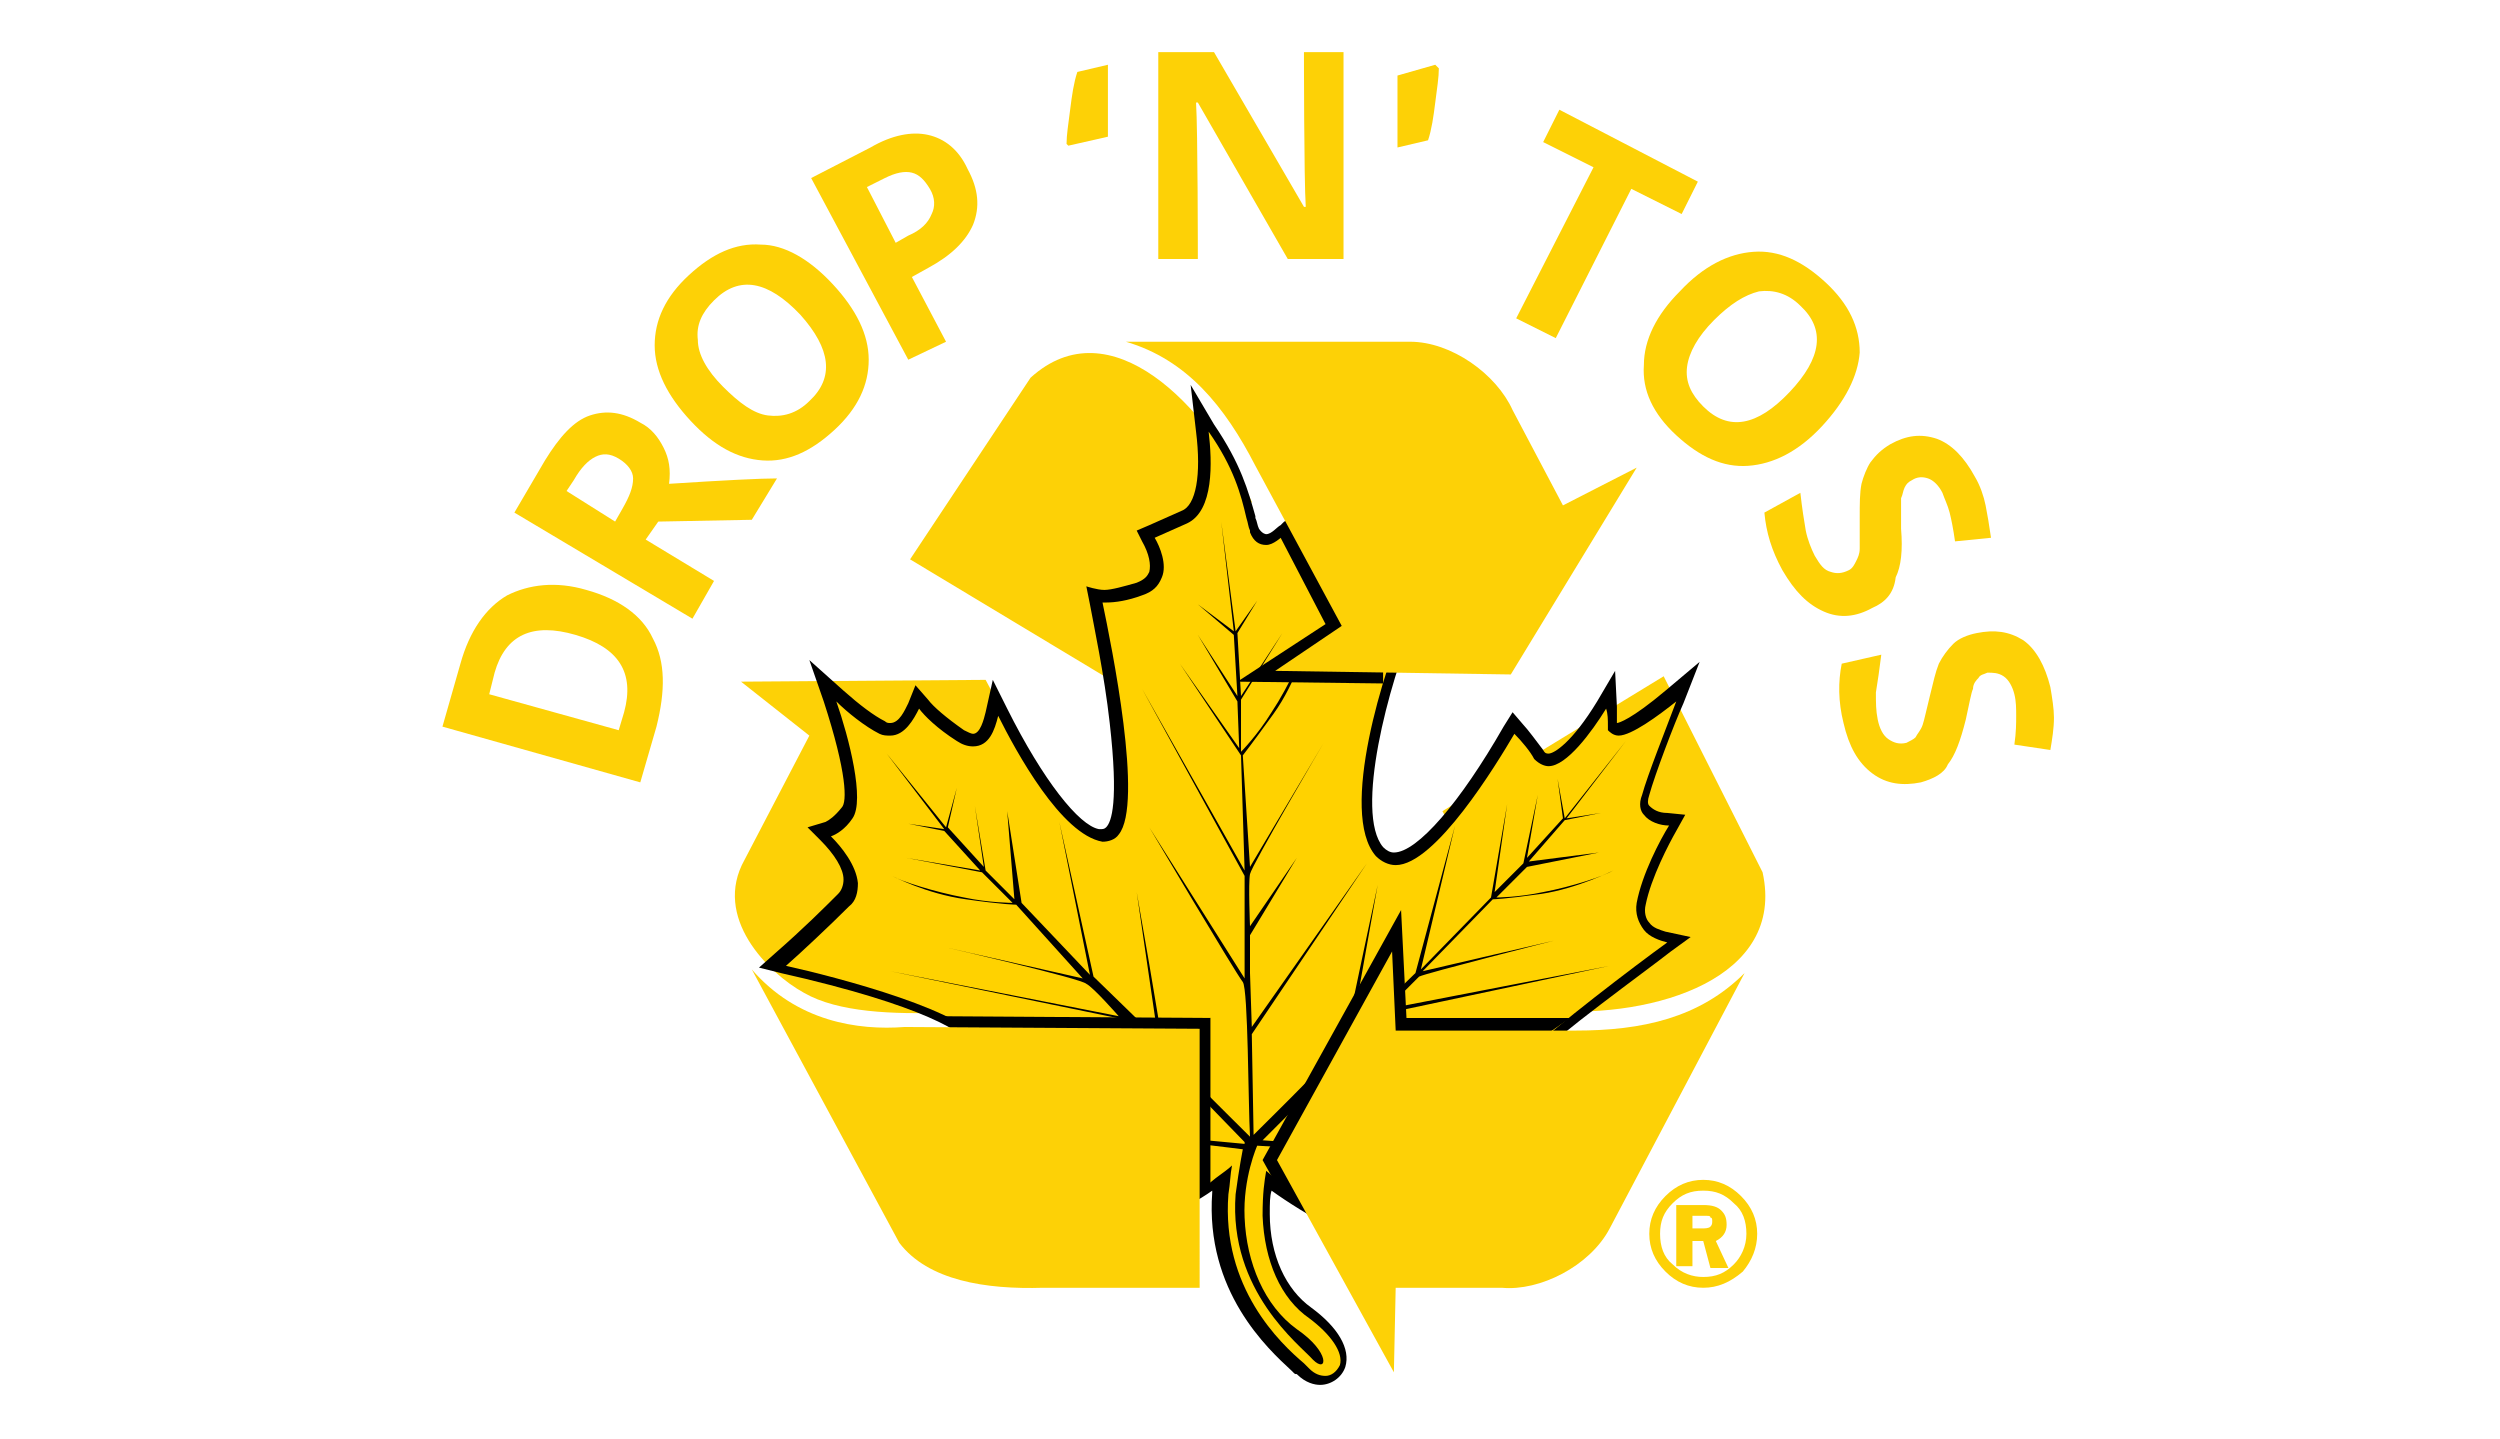 <?xml version="1.0" encoding="utf-8"?>
<!-- Generator: Adobe Illustrator 16.0.4, SVG Export Plug-In . SVG Version: 6.00 Build 0)  -->
<!DOCTYPE svg PUBLIC "-//W3C//DTD SVG 1.1//EN" "http://www.w3.org/Graphics/SVG/1.1/DTD/svg11.dtd">
<svg version="1.1" xmlns="http://www.w3.org/2000/svg" xmlns:xlink="http://www.w3.org/1999/xlink" x="0px" y="0px" width="139px"
	 height="80px" viewBox="0 0 139 80" style="enable-background:new 0 0 139 80;" xml:space="preserve">
<style type="text/css">
<![CDATA[
	.st0{fill:#FDD106;}
	.st1{fill:#FFD200;}
	.st2{fill-rule:evenodd;clip-rule:evenodd;fill:#FDD106;}
]]>
</style>
<g id="guides">
</g>
<g id="logo">
	<g>
		<g>
			<g>
				<g>
					<path class="st0" d="M32.6,32.8c1.8,0.5,3.1,1.4,3.7,2.7c0.7,1.3,0.7,2.9,0.2,4.9l-0.9,3.1l-11-3.1l1-3.5
						c0.5-1.8,1.4-3.1,2.6-3.8C29.4,32.5,30.9,32.3,32.6,32.8z M32,35.3c-2.4-0.7-3.9,0-4.5,2.1l-0.3,1.2l7.2,2l0.3-1
						C35.3,37.4,34.4,36,32,35.3z"/>
					<path class="st0" d="M35.9,30l3.8,2.3l-1.2,2.1l-9.9-5.9l1.7-2.9c0.8-1.3,1.6-2.2,2.5-2.5c0.9-0.3,1.8-0.2,2.8,0.4
						c0.6,0.3,1,0.8,1.3,1.4c0.3,0.6,0.4,1.2,0.3,2c3.1-0.2,5.1-0.3,6-0.3l-1.4,2.3l-5.2,0.1L35.9,30z M34.2,29l0.4-0.7
						c0.4-0.7,0.6-1.2,0.6-1.7c0-0.4-0.3-0.8-0.8-1.1c-0.5-0.3-0.9-0.3-1.3-0.1c-0.4,0.2-0.8,0.6-1.2,1.3l-0.4,0.6L34.2,29z"/>
					<path class="st0" d="M46.3,15.8c1.3,1.4,2,2.8,2,4.2c0,1.4-0.6,2.7-1.9,3.9c-1.3,1.2-2.6,1.8-4,1.7c-1.4-0.1-2.7-0.8-4-2.2
						c-1.3-1.4-2-2.8-2-4.2c0-1.4,0.6-2.7,1.9-3.9c1.3-1.2,2.6-1.8,4-1.7C43.6,13.6,45,14.4,46.3,15.8z M40.2,21.5
						c0.9,0.9,1.7,1.5,2.5,1.6c0.8,0.1,1.6-0.1,2.3-0.8c1.4-1.3,1.2-2.9-0.5-4.8c-1.8-1.9-3.4-2.2-4.8-0.8c-0.7,0.7-1,1.4-0.9,2.2
						C38.8,19.7,39.3,20.6,40.2,21.5z"/>
					<path class="st0" d="M53.8,9.4c0.6,1.1,0.7,2.1,0.3,3.1c-0.4,0.9-1.2,1.7-2.5,2.4l-0.9,0.5l1.9,3.6L50.5,20L45.1,9.9l3.3-1.7
						c1.2-0.7,2.3-0.9,3.2-0.7C52.5,7.7,53.3,8.3,53.8,9.4z M49.8,13.5l0.7-0.4c0.7-0.3,1.1-0.7,1.3-1.2c0.2-0.4,0.2-0.9-0.1-1.4
						c-0.3-0.5-0.6-0.8-1-0.9c-0.4-0.1-0.9,0-1.5,0.3l-1,0.5L49.8,13.5z"/>
				</g>
				<g>
					<path class="st0" d="M59.4,8.1l-0.1-0.1c0-0.5,0.1-1.1,0.2-1.9c0.1-0.8,0.2-1.5,0.4-2.1l1.7-0.4c0,1.4,0,2.8,0,4L59.4,8.1z"/>
					<path class="st0" d="M79.8,3.6L80,3.8c0,0.5-0.1,1.1-0.2,1.9c-0.1,0.8-0.2,1.5-0.4,2.1l-1.7,0.4c0-1.4,0-2.8,0-4L79.8,3.6z"/>
					<path class="st0" d="M74.7,14.4h-3.1l-5-8.7h-0.1c0.1,1.5,0.1,8.7,0.1,8.7h-2.2V2.9h3.1l5,8.6h0.1c-0.1-1.5-0.1-8.6-0.1-8.6
						h2.2V14.4z"/>
				</g>
				<g>
					<path class="st0" d="M86.5,18.8l-2.2-1.1l4.3-8.4l-2.8-1.4l0.9-1.8l7.7,4l-0.9,1.8l-2.8-1.4L86.5,18.8z"/>
					<path class="st0" d="M101.3,23.7c-1.3,1.4-2.7,2.1-4.1,2.2c-1.4,0.1-2.7-0.5-4-1.7c-1.3-1.2-1.9-2.5-1.8-3.9
						c0-1.4,0.7-2.8,2-4.1c1.3-1.4,2.7-2.1,4.1-2.2c1.4-0.1,2.7,0.5,4,1.7c1.3,1.2,1.9,2.5,1.9,3.9
						C103.3,20.9,102.6,22.3,101.3,23.7z M95.3,17.8c-0.9,0.9-1.4,1.8-1.5,2.6c-0.1,0.8,0.2,1.5,0.9,2.2c1.4,1.4,3,1.1,4.8-0.8
						c1.8-1.9,2-3.5,0.6-4.8c-0.7-0.7-1.5-0.9-2.3-0.8C97,16.4,96.2,16.9,95.3,17.8z"/>
					<path class="st0" d="M104.1,33.8c-0.9,0.5-1.8,0.6-2.7,0.2c-0.9-0.4-1.6-1.1-2.3-2.3c-0.6-1.1-0.9-2.1-1-3.2l2-1.1
						c0.1,0.9,0.2,1.5,0.3,2.1c0.1,0.5,0.3,1,0.5,1.4c0.3,0.5,0.5,0.8,0.9,0.9c0.3,0.1,0.6,0.1,1-0.1c0.2-0.1,0.3-0.3,0.4-0.5
						c0.1-0.2,0.2-0.4,0.2-0.7c0-0.3,0-0.8,0-1.7c0-0.8,0-1.4,0.1-1.9c0.1-0.4,0.3-0.9,0.5-1.2c0.3-0.4,0.6-0.7,1.1-1
						c0.9-0.5,1.7-0.6,2.6-0.3c0.8,0.3,1.5,1,2.1,2.1c0.3,0.5,0.5,1.1,0.6,1.6c0.1,0.5,0.2,1.1,0.3,1.8l-2,0.2
						c-0.1-0.7-0.2-1.2-0.3-1.6c-0.1-0.4-0.3-0.8-0.4-1.1c-0.2-0.4-0.5-0.7-0.8-0.8c-0.3-0.1-0.6-0.1-0.9,0.1
						c-0.2,0.1-0.3,0.2-0.4,0.4c-0.1,0.2-0.1,0.4-0.2,0.6c0,0.3,0,0.8,0,1.7c0.1,1.2,0,2.1-0.3,2.7C105.3,33,104.8,33.5,104.1,33.8z
						"/>
					<path class="st0" d="M106.8,43.5c-1,0.2-1.9,0.1-2.7-0.5c-0.8-0.6-1.3-1.5-1.6-2.8c-0.3-1.2-0.3-2.3-0.1-3.3l2.2-0.5
						c-0.1,0.8-0.2,1.5-0.3,2.1c0,0.6,0,1,0.1,1.5c0.1,0.5,0.3,0.9,0.6,1.1c0.3,0.2,0.6,0.3,1,0.2c0.2-0.1,0.4-0.2,0.5-0.3
						c0.1-0.2,0.3-0.4,0.4-0.7c0.1-0.3,0.2-0.8,0.4-1.6c0.2-0.8,0.3-1.3,0.5-1.8c0.2-0.4,0.5-0.8,0.8-1.1c0.3-0.3,0.8-0.5,1.3-0.6
						c1-0.2,1.8-0.1,2.6,0.4c0.7,0.5,1.2,1.4,1.5,2.6c0.1,0.6,0.2,1.2,0.2,1.7c0,0.6-0.1,1.2-0.2,1.8l-2-0.3
						c0.1-0.7,0.1-1.2,0.1-1.6c0-0.4,0-0.8-0.1-1.2c-0.1-0.4-0.3-0.8-0.6-1c-0.3-0.2-0.6-0.2-0.9-0.2c-0.2,0.1-0.4,0.1-0.5,0.3
						c-0.1,0.1-0.3,0.3-0.3,0.6c-0.1,0.2-0.2,0.8-0.4,1.7c-0.3,1.2-0.6,2-1,2.5C108.1,43,107.5,43.3,106.8,43.5z"/>
				</g>
			</g>
			<g>
				<path class="st0" d="M62.9,38.5l-12.3-7.4L57.3,21c4.4-4,9.8,1.5,12.3,6.9L62.9,38.5z"/>
				<path class="st0" d="M80.2,45.1l12.3-7.5L98,48.5c1.3,5.9-6,8.1-11.8,7.7L80.2,45.1z"/>
				<path class="st0" d="M41.2,37.9l3.8,3l-3.6,6.9c-1.8,3.2,1.3,6.3,3.3,7.4c1.9,1.1,5,1.2,7.8,1.1l5.1-8.3l3.8,2.1l-6.6-12.3
					L41.2,37.9z"/>
			</g>
			<g>
				<path d="M66.2,21.4l0.3,2.6c0.3,2.4,0,4.1-0.8,4.4l-1.8,0.8l-0.7,0.3l0.3,0.6c0.4,0.7,0.5,1.3,0.4,1.7c-0.1,0.2-0.2,0.4-0.7,0.6
					c-0.7,0.2-1.4,0.4-1.8,0.4c-0.4,0-1-0.2-1-0.2l0.2,1c0.2,1.1,0.8,3.9,1.1,6.6c0.5,4.4,0.1,5.5-0.2,5.8c-0.1,0.1-0.2,0.1-0.3,0.1
					c0,0-0.1,0-0.1,0C60,45.9,58,43.4,56,39.4l-0.8-1.6l-0.4,1.8c-0.1,0.4-0.3,1.2-0.7,1.2c-0.1,0-0.3-0.1-0.5-0.2
					c-1-0.7-1.7-1.3-2-1.7l-0.7-0.8l-0.4,1c-0.2,0.4-0.5,1.1-1,1.1c-0.1,0-0.2,0-0.3-0.1c-0.6-0.3-1.4-0.9-2.3-1.7L45,36.7l0.8,2.3
					c1.3,4,1.3,5.6,1,5.9c-0.4,0.5-0.7,0.7-0.9,0.8l-1,0.3l0.7,0.7c0.8,0.8,1.3,1.6,1.3,2.2c0,0.3-0.1,0.6-0.3,0.8
					c-0.8,0.8-1.9,1.9-3.5,3.3l-0.9,0.8l1.2,0.3c8,1.8,10.4,3.4,10.5,4c0,0.1,0,0.2-0.2,0.4c-1.7,1.3-3.4,2.7-4.5,3.5l-1.4,1.1
					l1.8,0h0.1c1.3,0,2.3,0.3,2.8,0.8c0.2,0.2,0.3,0.5,0.3,0.9c0,0.3-0.1,0.7-0.4,1.2l-0.9,1.8l1.8-0.9c2.2-1.2,4.1-1.8,5.3-1.8
					c0.9,0,1.2,0.4,1.2,0.5c0.8,1.3,0.7,2.3,0.6,3L60,70l1.2-0.6c0.2-0.1,0.4-0.2,0.7-0.3c1.4-0.7,4.1-1.9,5.5-2.9c0,0,0,0.1,0,0.1
					c-0.4,5.5,3.1,8.7,4.4,9.9l0.1,0.1l0,0c0.1,0.1,0.1,0.1,0.2,0.1c0.5,0.5,1,0.6,1.3,0.6c0.6,0,1.2-0.4,1.4-1
					c0.3-1-0.4-2.2-1.9-3.3c-1.4-1-2.3-2.9-2.3-5.2c0-0.6,0-1,0.1-1.3c1.8,1.3,4.8,3,7,3.5l1.7,0.4l-1.1-1.4
					c-0.4-0.6-0.5-0.9-0.5-1.1c0.1-0.2,0.6-0.3,0.9-0.3c0.5,0,1,0,1.6,0c2,0,3.9,0.2,4.8,0.3l1.3,0.2l-0.7-1.1
					c-0.1-0.2-0.2-0.3-0.1-0.4c0,0,0-0.1,0.2-0.3l0,0l0,0c1.1-0.7,2-1.2,2.6-1.4l1-0.5l-0.9-0.6c-2.1-1.5-3.4-3-3.5-3.9
					c0-0.3,0-0.5,0.2-0.6c1.3-1.4,6.3-5,7.7-6.1l1.1-0.8l-1.4-0.3c-0.3-0.1-0.7-0.2-0.9-0.5c-0.2-0.2-0.3-0.6-0.2-1
					c0.3-1.5,1.3-3.4,1.7-4.1l0.5-0.9l-1-0.1c-0.5,0-0.8-0.2-1-0.4c-0.1-0.1-0.1-0.3,0-0.6c0.3-1.1,1.4-4,1.9-5.1l0.9-2.3l-1.9,1.6
					c-1.9,1.6-2.6,1.8-2.7,1.8c0-0.2,0-0.3,0-0.5c0-0.2,0-0.3,0-0.4l-0.1-2l-1,1.7c-1.4,2.3-2.4,2.9-2.7,2.9c-0.1,0-0.2,0-0.3-0.2
					c-0.3-0.4-0.9-1.2-1.1-1.4l-0.6-0.7l-0.5,0.8c-2.4,4.2-4.8,7-6.1,7c-0.2,0-0.4-0.1-0.6-0.3c-1.6-1.9,0.3-9.1,1.8-12.6l0.8-1.8
					l-1.7,1c-1,0.6-1.6,0.8-2.1,0.8c-0.4,0-0.9-0.2-1.1-0.5c-1.2-1.9-1.6-3.8-1.7-4.8l-0.1-1.3l-0.9,0.9l0,0L71.4,29l-0.2,0.2
					c-0.2,0.1-0.5,0.5-0.8,0.5c0,0-0.2,0-0.4-0.3c-0.1-0.2-0.1-0.4-0.2-0.6l0-0.1c-0.4-1.4-0.8-2.9-2.3-5.1L66.2,21.4L66.2,21.4z"/>
				<path class="st1" d="M72,29.2c-0.1,0.1-0.1,0.1-0.2,0.2l-0.2,0.2c-0.4,0.3-0.8,0.7-1.2,0.7l0,0c-0.4,0-0.7-0.2-0.9-0.7l0-0.1
					c-0.1-0.2-0.1-0.4-0.2-0.7C69,27.5,68.6,26,67.2,24c0.2,1.7,0.3,4.4-1.2,5.1l-1.8,0.8c0.3,0.5,0.7,1.5,0.4,2.2
					c-0.2,0.5-0.5,0.8-1.1,1c-0.8,0.3-1.5,0.4-2,0.4c-0.1,0-0.1,0-0.2,0c0.5,2.4,2.3,11.2,0.9,12.9c-0.2,0.3-0.6,0.4-0.9,0.4
					c-2.3-0.4-4.8-5-5.8-7c-0.2,0.8-0.5,1.7-1.4,1.7c-0.3,0-0.6-0.1-0.9-0.3c-1.1-0.7-1.8-1.4-2.1-1.8c-0.3,0.6-0.8,1.5-1.6,1.5
					c-0.2,0-0.4,0-0.6-0.1c-0.8-0.4-1.8-1.2-2.4-1.8c0.7,2,1.6,5.5,0.9,6.5c-0.4,0.6-0.9,0.9-1.2,1c0.6,0.6,1.4,1.6,1.5,2.6
					c0,0.5-0.1,1-0.5,1.3c-1.1,1.1-2.7,2.6-3.5,3.3c2.7,0.6,10.5,2.6,11,4.5c0.1,0.3,0,0.7-0.4,1c-1.8,1.4-3.5,2.8-4.5,3.5
					c1.1,0,2.6,0.2,3.3,1c0.3,0.4,0.5,0.8,0.5,1.4c0,0.5-0.2,1-0.4,1.4c1.4-0.7,3.9-1.9,5.6-1.9c0.8,0,1.4,0.3,1.8,0.8
					c0.9,1.4,0.8,2.7,0.7,3.5l0,0c1.1-0.5,4.8-2.1,6.3-3.4c0.4-0.3,0.7-0.5,0.9-0.7c-0.1,0.5-0.1,1-0.2,1.6
					c-0.4,5.2,2.9,8.3,4.2,9.4l0.1,0.1c0.1,0.1,0.1,0.1,0.2,0.2c0.3,0.3,0.6,0.4,0.9,0.4c0.3,0,0.6-0.2,0.8-0.6
					c0.2-0.7-0.5-1.7-1.7-2.6c-1.6-1.1-2.5-3.2-2.6-5.7c0-1.3,0.1-1.9,0.2-2.5c1.6,1.4,5.2,3.5,7.6,4.1l0,0
					c-0.4-0.5-0.8-1.2-0.6-1.7c0.2-0.4,0.6-0.7,1.4-0.7c0.5,0,1.1,0,1.6,0c2,0,3.8,0.2,4.9,0.3c-0.1-0.2-0.3-0.5-0.2-0.8
					c0-0.2,0.1-0.5,0.5-0.8c1.2-0.8,2.1-1.2,2.7-1.5c-1.1-0.8-3.6-2.7-3.8-4.3c-0.1-0.4,0.1-0.8,0.4-1.1c1.4-1.4,6-4.9,7.8-6.2
					c-0.4-0.1-1-0.3-1.3-0.7c-0.3-0.4-0.5-0.9-0.4-1.5c0.3-1.6,1.3-3.5,1.8-4.3c-0.5,0-1.1-0.2-1.4-0.6c-0.2-0.2-0.3-0.6-0.1-1.1
					c0.3-1.1,1.3-3.6,1.9-5.2c-1,0.8-2.5,1.9-3.2,1.9c-0.3,0-0.5-0.2-0.6-0.3l0-0.1l0-0.1c0-0.4,0-0.7-0.1-1
					c-0.8,1.3-2.2,3.2-3.2,3.2c-0.2,0-0.5-0.1-0.8-0.4c-0.2-0.4-0.7-1-1.1-1.4c-1,1.7-4.4,7.3-6.6,7.3c-0.4,0-0.8-0.2-1.1-0.5
					c-2.1-2.4,0.5-10.6,1.7-13.2l0,0c-1,0.6-1.8,0.9-2.4,0.9c-0.6,0-1.3-0.3-1.7-0.8C72.8,32.7,72.2,30.8,72,29.2L72,29.2z"/>
				<g>
					<path d="M69.1,63.9c0,0-0.2,1-0.4,2.5c-0.4,5.4,3.6,8.4,4.3,9.2c0.8,0.8,1-0.4-0.9-1.7c-1.8-1.3-2.8-3.7-2.9-6.2
						c-0.1-2.2,0.7-4,0.7-4l1.7,0.1l5,3.3l-4.8-3.3l1.6,0l1.1,0.1l3.7,2.3l-3.4-2.3c0,0,1.3,0,1.6,0.1c0.3,0.1,3.9,2.1,3.9,2.1
						l-3.7-2.1l3.5,0.1c0,0,0.3,0.2,1.3,1c1,0.7,2.3,1.1,2.3,1.1c-0.3-0.1-1.4-0.6-2.2-1.1c-0.7-0.4-1.2-0.9-1.2-0.9l1.5,0.1
						l2.1,1.3L82,64l1.9,0l1,0.6L84,64l2.7,0L84,63.9l0.8-0.9l-0.9,0.9l-1.9,0l1.9-1l-2,1l-1.4-0.1l2.6-1.5l-2.8,1.5l-3.5-0.1
						l5.9-2.7l-6.1,2.7l-3.2-0.2l5.3-2.7c0,0-5.2,2.5-5.4,2.7c-0.2,0.1-1.8,0-3.1-0.1l3.5-3.5L84,58l-10.3,1.6l1.8-1.9l1.3-1.3
						l12.7-2.7l-12.4,2.4c0,0,1.5-1.5,1.8-1.8c0.4-0.2,7.5-2,7.5-2l-7.3,1.7L83,50c0,0,0.6,0,2.7-0.3c2-0.3,4-1.3,4-1.3
						c-0.5,0.3-2.3,0.9-3.9,1.2c-1.4,0.3-2.6,0.3-2.6,0.3l1.7-1.7l4-0.8L85,47.9l2-2.3l2-0.4l-1.9,0.3l3.3-4.3L87,45.5l-0.4-2.2
						l0.3,2.2l-2,2.2l0.6-3.5L84.7,48l-1.6,1.6l0.7-4.9l-0.9,5.2L79,53.9l1.9-8l-2.2,8.2l-3.6,3.5l1.5-8.4c0,0-1.7,8-1.8,8.5
						c0,0.4-4,4.3-5.1,5.4l-0.1-5.6L76,48l-6.4,9.1l-0.1-3v-2.1l2.6-4.3l-2.6,3.8c0,0-0.1-2.4,0-2.9c0.1-0.5,4.1-7.3,4.1-7.3
						l-4.1,6.9L69.1,42c0,0,0.4-0.5,1.7-2.3c1.3-1.8,1.9-4.1,1.9-4.1c-0.2,0.6-1,2.5-2,4c-0.8,1.3-1.7,2.2-1.7,2.2L69,38.9l2.3-3.7
						L69,38.7l-0.2-3.5l1.1-1.8l-1.2,1.7L67.9,29l0.7,6.1l-2-1.5l2,1.7l0.2,3.4l-2.2-3.4l2.2,3.7l0.1,2.6l-3.3-4.7l3.4,5.1l0.2,6.4
						l-5.7-10.1l5.7,10.4l0,5.7L63.9,46c0,0,4.8,8.1,5.2,8.6c0.3,0.4,0.3,6.8,0.4,8.6c-1.3-1.3-4.9-4.8-4.9-5.2
						c0-0.5-1.4-8.4-1.4-8.4l1.2,8.2l-3.6-3.5l-1.9-8.6l1.7,8.5l-3.8-4L56,45.1l0.4,4.9l-1.6-1.6l-0.6-3.6l0.5,3.4l-2-2.2l0.5-2.2
						L52.6,46l-3.3-4.1l3.2,4.2l-2-0.3l2,0.4l2,2.2l-4.1-0.7l4.2,0.8l1.7,1.7c0,0-1.3,0-2.7-0.3c-1.6-0.3-3.5-0.9-4-1.2
						c0,0,1.9,1,4.1,1.3c2.1,0.3,2.8,0.3,2.8,0.3l3.7,4.1l-7.5-1.7c0,0,7.4,1.7,7.7,2c0.4,0.2,1.8,1.8,1.8,1.8L49.5,54l13.1,2.7
						l1.3,1.2l1.8,1.9L55,58.2l10.9,1.9l3.3,3.4c0,0,0,0.1,0,0.1l-3.2-0.3l-4.1-2.9l3.9,2.9l-1.5-0.1L63.2,63l-4.6-3.6l4.4,3.5
						c0,0-1.2-0.1-1.5-0.2c-0.2-0.1-3.7-2.5-3.7-2.5l3.5,2.5l-3.3-0.3c0,0-0.2-0.3-1.2-1c-0.9-0.8-2.1-1.2-2.1-1.2
						c0.3,0.1,1.3,0.7,2,1.2c0.6,0.5,1.1,1,1.1,1l-1.4-0.2L54.5,61l1.8,1.4l-1.8-0.1l-0.9-0.7l0.8,0.7l-3.2,0l3.2,0.1l-0.8,0.9
						l0.9-0.9l1.8,0.1l-1.8,0.9l1.9-0.9l1.3,0.1L55.2,64l2.7-1.3l3.3,0.3l-2,0.9l2.2-0.9l2.9,0.4L61.6,65c0,0,2.6-1.4,2.9-1.5
						C64.7,63.3,69,63.9,69.1,63.9z"/>
				</g>
			</g>
			<polygon points="71.1,29.7 73.7,34.7 68.8,37.9 76.9,38 76.9,25.2 			"/>
			<path class="st0" d="M70.9,37.3L84,37.5L91,26l-4.1,2.1l-2.8-5.3c-0.9-2-3.4-3.8-5.7-3.8H62.6c3.4,1,5.5,3.6,7.2,6.9l4.8,8.9
				L70.9,37.3z"/>
			<polygon points="66.7,66.3 67.3,65.8 67.3,56.6 52,56.5 			"/>
			<path class="st0" d="M41.8,53.9L50,69.1c1.6,2.1,4.8,2.6,8,2.5h8.7V57.2l-16.4-0.1C47.7,57.3,44.3,56.8,41.8,53.9L41.8,53.9z"/>
			<polygon points="71.2,66.3 72.3,67 87.3,56.6 78.2,56.6 77.9,50.6 70.2,64.5 			"/>
			<path class="st0" d="M77.4,52.9L71,64.5l6.5,11.8l0.1-4.7h5.9c2.1,0.2,4.9-1.2,6-3.3L97,54.1c-2.5,2.5-5.7,3.2-9.4,3.2h-10
				L77.4,52.9z"/>
		</g>
		<g>
			<path class="st2" d="M94.1,67.5v0.8h0.5c0.2,0,0.4,0,0.5-0.1c0.1-0.1,0.1-0.2,0.1-0.3c0-0.1,0-0.2-0.1-0.2c0-0.1-0.1-0.1-0.2-0.1
				c-0.1,0-0.2,0-0.4,0H94.1z M94.1,69v1.4h-0.9v-3.4h1.5c0.5,0,0.8,0.1,1,0.3c0.2,0.2,0.3,0.4,0.3,0.8c0,0.4-0.2,0.7-0.6,0.9
				l0.7,1.5h-1L94.7,69H94.1z M97.1,68.6c0-0.7-0.2-1.3-0.7-1.7c-0.5-0.5-1-0.7-1.7-0.7c-0.7,0-1.2,0.2-1.7,0.7
				c-0.5,0.5-0.7,1-0.7,1.7c0,0.7,0.2,1.3,0.7,1.7c0.5,0.5,1.1,0.7,1.7,0.7c0.7,0,1.2-0.2,1.7-0.7C96.8,69.9,97.1,69.3,97.1,68.6z
				 M94.7,71.6c-0.8,0-1.5-0.3-2.1-0.9c-0.6-0.6-0.9-1.3-0.9-2.1c0-0.8,0.3-1.5,0.9-2.1c0.6-0.6,1.3-0.9,2.1-0.9
				c0.8,0,1.5,0.3,2.1,0.9c0.6,0.6,0.9,1.3,0.9,2.1c0,0.8-0.3,1.5-0.8,2.1C96.2,71.3,95.5,71.6,94.7,71.6z"/>
		</g>
	</g>
	<g>
	</g>
	<g>
	</g>
	<g>
	</g>
	<g>
	</g>
	<g>
	</g>
	<g>
	</g>
</g>
</svg>
